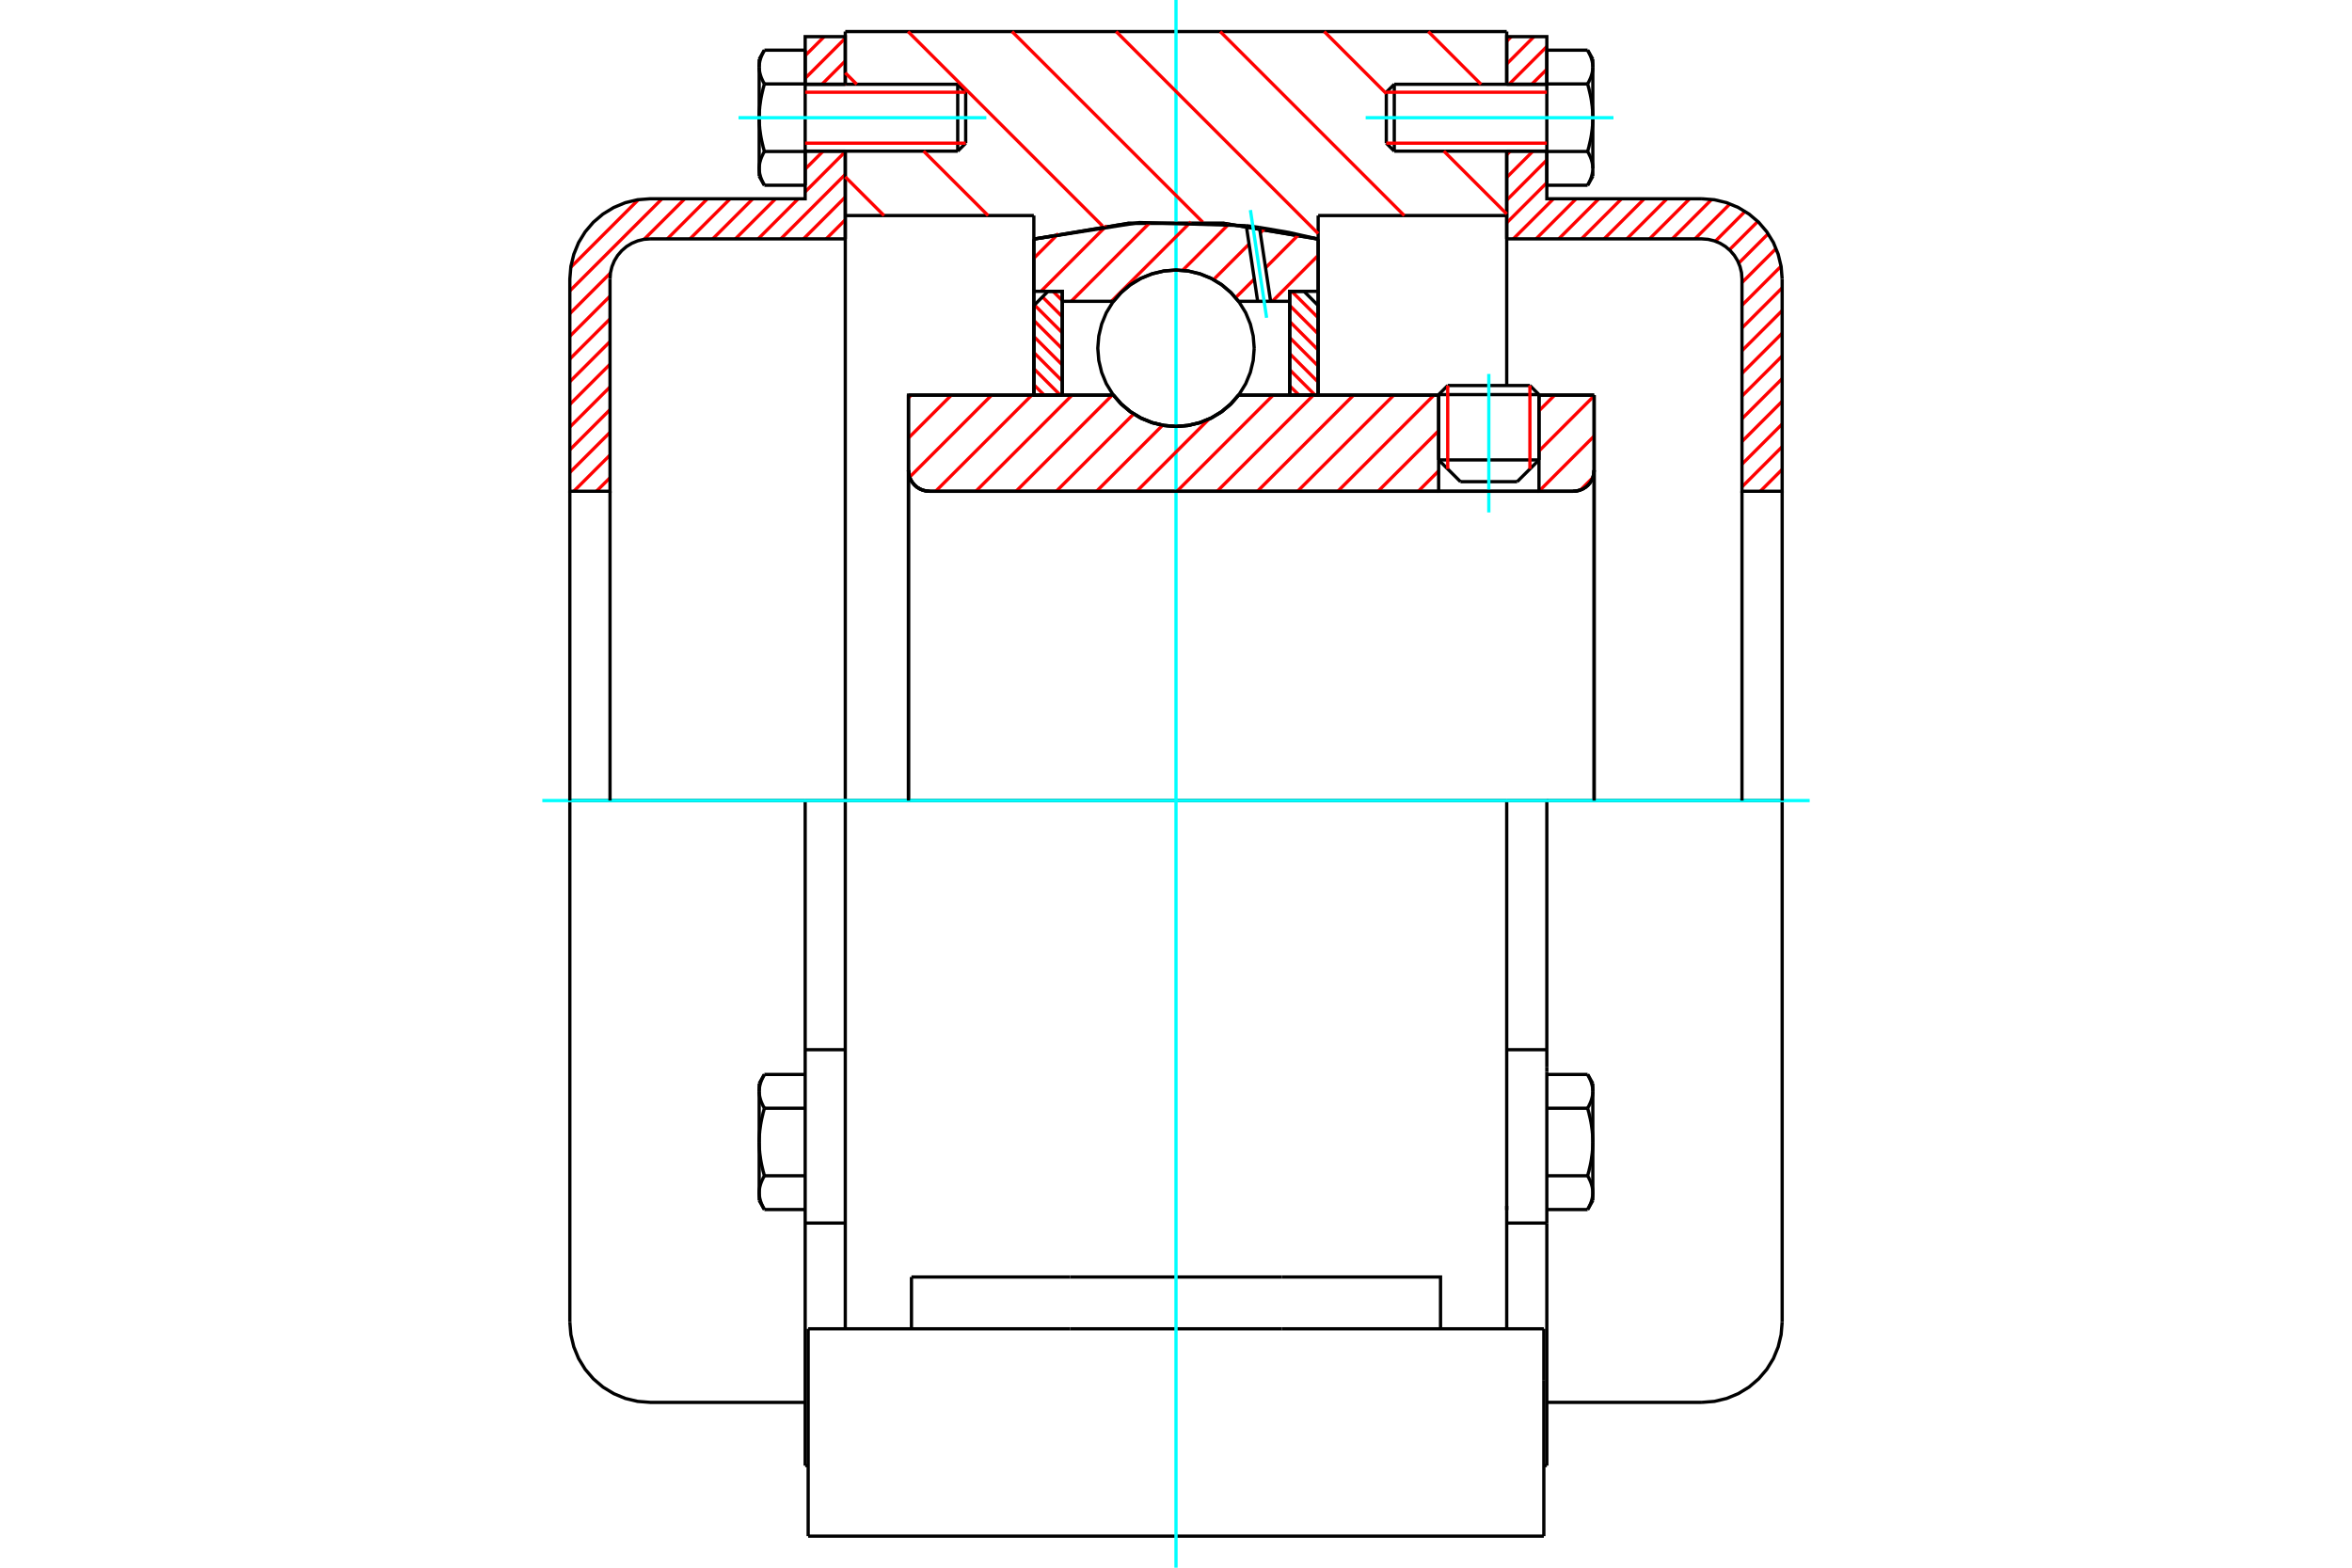<?xml version="1.0" standalone="no"?>
<!DOCTYPE svg PUBLIC "-//W3C//DTD SVG 1.1//EN"
	"http://www.w3.org/Graphics/SVG/1.1/DTD/svg11.dtd">
<svg xmlns="http://www.w3.org/2000/svg" height="100%" width="100%" viewBox="0 0 36000 24000">
	<rect x="-1800" y="-1200" width="39600" height="26400" style="fill:#FFF"/>
	<g style="fill:none; fill-rule:evenodd" transform="matrix(1 0 0 1 0 0)">
		<g style="fill:none; stroke:#000; stroke-width:50; shape-rendering:geometricPrecision">
			<line x1="23556" y1="6041" x2="22020" y2="6041"/>
			<line x1="22159" y1="5902" x2="23417" y2="5902"/>
			<line x1="22020" y1="7041" x2="23556" y2="7041"/>
			<line x1="23222" y1="7374" x2="22354" y2="7374"/>
			<polyline points="24078,7521 24128,7517 24178,7505 24224,7486 24267,7460 24306,7427 24339,7388 24365,7345 24384,7299 24396,7249 24400,7199"/>
			<line x1="24400" y1="6049" x2="24400" y2="7199"/>
			<line x1="23556" y1="6049" x2="24400" y2="6049"/>
			<line x1="18958" y1="6049" x2="22020" y2="6049"/>
			<polyline points="17042,6049 17164,6188 17306,6306 17465,6402 17636,6471 17816,6514 18000,6528 18184,6514 18364,6471 18535,6402 18694,6306 18836,6188 18958,6049"/>
			<line x1="13905" y1="6049" x2="17042" y2="6049"/>
			<line x1="13905" y1="7199" x2="13905" y2="6049"/>
			<polyline points="13905,7199 13909,7249 13921,7299 13940,7345 13967,7388 14000,7427 14038,7460 14081,7486 14128,7505 14177,7517 14227,7521"/>
			<line x1="24078" y1="7521" x2="14227" y2="7521"/>
			<line x1="24400" y1="7199" x2="24400" y2="12256"/>
			<line x1="13905" y1="7199" x2="13905" y2="12256"/>
			<line x1="22159" y1="5902" x2="22020" y2="6041"/>
			<line x1="23556" y1="6041" x2="23417" y2="5902"/>
			<line x1="23222" y1="7374" x2="23556" y2="7041"/>
			<line x1="22020" y1="7041" x2="22354" y2="7374"/>
			<line x1="22020" y1="6041" x2="22020" y2="7041"/>
			<line x1="23556" y1="7041" x2="23556" y2="6041"/>
			<polyline points="24078,7521 24128,7517 24178,7505 24224,7486 24267,7460 24306,7427 24339,7388 24365,7345 24384,7299 24396,7249 24400,7199"/>
			<polyline points="13905,7199 13909,7249 13921,7299 13940,7345 13967,7388 14000,7427 14038,7460 14081,7486 14128,7505 14177,7517 14227,7521"/>
			<line x1="23062" y1="12256" x2="12938" y2="12256"/>
			<line x1="23062" y1="3300" x2="20176" y2="3300"/>
			<line x1="23062" y1="2314" x2="23062" y2="3300"/>
			<line x1="23062" y1="483" x2="23062" y2="1290"/>
			<line x1="12938" y1="483" x2="23062" y2="483"/>
			<line x1="12938" y1="1290" x2="12938" y2="483"/>
			<line x1="12938" y1="3300" x2="12938" y2="2314"/>
			<line x1="15824" y1="3300" x2="12938" y2="3300"/>
			<line x1="15824" y1="3660" x2="15824" y2="3300"/>
			<polyline points="20176,3660 18732,3419 17268,3419 15824,3660"/>
			<line x1="20176" y1="3300" x2="20176" y2="3660"/>
			<line x1="15824" y1="6049" x2="15824" y2="3660"/>
			<line x1="12938" y1="12256" x2="12938" y2="3300"/>
			<line x1="20176" y1="3660" x2="20176" y2="6049"/>
			<polyline points="12938,20343 12938,18533 12938,12256"/>
			<line x1="12370" y1="23517" x2="23630" y2="23517"/>
			<line x1="13951" y1="20343" x2="13951" y2="19550"/>
			<line x1="16380" y1="19550" x2="13951" y2="19550"/>
			<line x1="16380" y1="20343" x2="19620" y2="20343"/>
			<line x1="19620" y1="19550" x2="16380" y2="19550"/>
			<polyline points="22049,20343 22049,19550 19620,19550"/>
			<line x1="23062" y1="20343" x2="23062" y2="18533"/>
			<line x1="19620" y1="20343" x2="23630" y2="20343"/>
			<line x1="23062" y1="18462" x2="23062" y2="18524"/>
			<line x1="23062" y1="3300" x2="23062" y2="5902"/>
			<line x1="23630" y1="21137" x2="23630" y2="20343"/>
			<line x1="23630" y1="23517" x2="23630" y2="21137"/>
			<polyline points="12370,23517 12370,21137 12370,20343"/>
			<line x1="23062" y1="18533" x2="23062" y2="12256"/>
			<line x1="12370" y1="20343" x2="16380" y2="20343"/>
			<line x1="12324" y1="16070" x2="12938" y2="16070"/>
			<polyline points="12324,16070 12324,16341 12324,16408 12324,18724 12324,22437"/>
			<polyline points="11620,18259 11620,18266 11620,18273 11621,18280 11621,18287 11622,18294 11623,18301 11623,18308 11624,18315 11625,18322 11627,18330 11628,18337 11629,18344 11631,18351 11633,18358 11635,18365 11637,18372 11639,18380 11641,18387 11643,18394 11646,18401 11648,18409 11651,18416 11654,18424 11657,18431 11660,18439 11664,18446 11667,18454 11671,18462 11675,18469 11678,18477 11682,18485 11687,18493 11691,18501 11696,18509 11700,18517"/>
			<line x1="11620" y1="18379" x2="11620" y2="18259"/>
			<polyline points="11620,17483 11620,17497 11620,17511 11621,17526 11621,17540 11622,17554 11623,17568 11623,17582 11624,17596 11625,17610 11627,17625 11628,17639 11629,17653 11631,17667 11633,17682 11635,17696 11637,17710 11639,17725 11641,17739 11643,17754 11646,17769 11648,17783 11651,17798 11654,17813 11657,17828 11660,17843 11664,17858 11667,17873 11671,17889 11675,17904 11678,17920 11682,17936 11687,17951 11691,17968 11696,17984 11700,18000"/>
			<line x1="11620" y1="18259" x2="11620" y2="17483"/>
			<polyline points="11700,18000 11696,18008 11691,18016 11687,18024 11682,18032 11678,18040 11675,18048 11671,18056 11667,18063 11664,18071 11660,18079 11657,18086 11654,18094 11651,18101 11648,18109 11646,18116 11643,18123 11641,18130 11639,18138 11637,18145 11635,18152 11633,18159 11631,18166 11629,18174 11628,18181 11627,18188 11625,18195 11624,18202 11623,18209 11623,18216 11622,18223 11621,18230 11621,18237 11620,18244 11620,18252 11620,18259"/>
			<polyline points="11620,16707 11620,16714 11620,16721 11621,16728 11621,16736 11622,16743 11623,16750 11623,16757 11624,16764 11625,16771 11627,16778 11628,16785 11629,16792 11631,16799 11633,16807 11635,16814 11637,16821 11639,16828 11641,16835 11643,16843 11646,16850 11648,16857 11651,16865 11654,16872 11657,16880 11660,16887 11664,16895 11667,16902 11671,16910 11675,16918 11678,16926 11682,16934 11687,16941 11691,16949 11696,16958 11700,16966"/>
			<line x1="11620" y1="17483" x2="11620" y2="16707"/>
			<polyline points="11700,16966 11696,16982 11691,16998 11687,17014 11682,17030 11678,17046 11675,17062 11671,17077 11667,17093 11664,17108 11660,17123 11657,17138 11654,17153 11651,17168 11648,17183 11646,17197 11643,17212 11641,17227 11639,17241 11637,17255 11635,17270 11633,17284 11631,17299 11629,17313 11628,17327 11627,17341 11625,17355 11624,17370 11623,17384 11623,17398 11622,17412 11621,17426 11621,17440 11620,17455 11620,17469 11620,17483"/>
			<line x1="11620" y1="16707" x2="11620" y2="16587"/>
			<polyline points="11700,16449 11696,16457 11691,16465 11687,16473 11682,16481 11678,16489 11675,16497 11671,16504 11667,16512 11664,16520 11660,16527 11657,16535 11654,16542 11651,16550 11648,16557 11646,16564 11643,16572 11641,16579 11639,16586 11637,16593 11635,16601 11633,16608 11631,16615 11629,16622 11628,16629 11627,16636 11625,16643 11624,16650 11623,16658 11623,16665 11622,16672 11621,16679 11621,16686 11620,16693 11620,16700 11620,16707"/>
			<line x1="12324" y1="16966" x2="11700" y2="16966"/>
			<line x1="12324" y1="16449" x2="11700" y2="16449"/>
			<line x1="12324" y1="18000" x2="11700" y2="18000"/>
			<line x1="12324" y1="18517" x2="11700" y2="18517"/>
			<line x1="9951" y1="12256" x2="8722" y2="12256"/>
			<line x1="12324" y1="12256" x2="9951" y2="12256"/>
			<line x1="12938" y1="12256" x2="12324" y2="12256"/>
			<line x1="8722" y1="12256" x2="8722" y2="20241"/>
			<line x1="12324" y1="12256" x2="12324" y2="16070"/>
			<line x1="14781" y1="2192" x2="14781" y2="1412"/>
			<line x1="14659" y1="2314" x2="14659" y2="1290"/>
			<polyline points="11700,2319 11696,2327 11691,2335 11687,2343 11682,2351 11678,2359 11675,2367 11671,2375 11667,2382 11664,2390 11660,2398 11657,2405 11654,2413 11651,2420 11648,2428 11646,2435 11643,2442 11641,2449 11639,2457 11637,2464 11635,2471 11633,2478 11631,2485 11629,2493 11628,2500 11627,2507 11625,2514 11624,2521 11623,2528 11623,2535 11622,2542 11621,2549 11621,2556 11620,2563 11620,2571 11620,2578"/>
			<polyline points="11620,1802 11620,1816 11620,1830 11621,1845 11621,1859 11622,1873 11623,1887 11623,1901 11624,1915 11625,1929 11627,1944 11628,1958 11629,1972 11631,1986 11633,2001 11635,2015 11637,2029 11639,2044 11641,2058 11643,2073 11646,2088 11648,2102 11651,2117 11654,2132 11657,2147 11660,2162 11664,2177 11667,2192 11671,2208 11675,2223 11678,2239 11682,2255 11687,2271 11691,2287 11696,2303 11700,2319"/>
			<line x1="11620" y1="2578" x2="11620" y2="1802"/>
			<polyline points="11620,1026 11620,1033 11620,1040 11621,1047 11621,1055 11622,1062 11623,1069 11623,1076 11624,1083 11625,1090 11627,1097 11628,1104 11629,1111 11631,1118 11633,1126 11635,1133 11637,1140 11639,1147 11641,1154 11643,1162 11646,1169 11648,1176 11651,1184 11654,1191 11657,1199 11660,1206 11664,1214 11667,1221 11671,1229 11675,1237 11678,1245 11682,1253 11687,1260 11691,1269 11696,1277 11700,1285"/>
			<line x1="11620" y1="1802" x2="11620" y2="1026"/>
			<polyline points="11700,1285 11696,1301 11691,1317 11687,1333 11682,1349 11678,1365 11675,1381 11671,1396 11667,1412 11664,1427 11660,1442 11657,1457 11654,1472 11651,1487 11648,1502 11646,1516 11643,1531 11641,1546 11639,1560 11637,1575 11635,1589 11633,1603 11631,1618 11629,1632 11628,1646 11627,1660 11625,1674 11624,1689 11623,1703 11623,1717 11622,1731 11621,1745 11621,1759 11620,1774 11620,1788 11620,1802"/>
			<line x1="11620" y1="1026" x2="11620" y2="906"/>
			<polyline points="11700,768 11696,776 11691,784 11687,792 11682,800 11678,808 11675,816 11671,823 11667,831 11664,839 11660,846 11657,854 11654,861 11651,869 11648,876 11646,883 11643,891 11641,898 11639,905 11637,912 11635,920 11633,927 11631,934 11629,941 11628,948 11627,955 11625,962 11624,970 11623,977 11623,984 11622,991 11621,998 11621,1005 11620,1012 11620,1019 11620,1026"/>
			<polyline points="11620,2578 11620,2585 11620,2592 11621,2599 11621,2606 11622,2613 11623,2620 11623,2627 11624,2634 11625,2641 11627,2649 11628,2656 11629,2663 11631,2670 11633,2677 11635,2684 11637,2691 11639,2699 11641,2706 11643,2713 11646,2720 11648,2728 11651,2735 11654,2743 11657,2750 11660,2758 11664,2765 11667,2773 11671,2781 11675,2788 11678,2796 11682,2804 11687,2812 11691,2820 11696,2828 11700,2836"/>
			<line x1="11620" y1="2698" x2="11620" y2="2578"/>
			<line x1="12324" y1="768" x2="11700" y2="768"/>
			<line x1="12324" y1="1285" x2="11700" y2="1285"/>
			<line x1="12324" y1="1285" x2="12324" y2="768"/>
			<line x1="12324" y1="2319" x2="11700" y2="2319"/>
			<line x1="12324" y1="2319" x2="12324" y2="1285"/>
			<line x1="12324" y1="2836" x2="11700" y2="2836"/>
			<line x1="12324" y1="2836" x2="12324" y2="2319"/>
			<line x1="12324" y1="18724" x2="12938" y2="18724"/>
			<line x1="12324" y1="22437" x2="12370" y2="22437"/>
			<line x1="11620" y1="18379" x2="11700" y2="18517"/>
			<line x1="11700" y1="16449" x2="11620" y2="16587"/>
			<polyline points="8722,20241 8738,20433 8783,20620 8856,20798 8957,20963 9082,21109 9229,21235 9393,21335 9571,21409 9759,21454 9951,21469 12324,21469"/>
			<line x1="14659" y1="2314" x2="14781" y2="2192"/>
			<line x1="14781" y1="1412" x2="14659" y2="1290"/>
			<line x1="12324" y1="2314" x2="14659" y2="2314"/>
			<line x1="14659" y1="1290" x2="12324" y2="1290"/>
			<line x1="11700" y1="768" x2="11620" y2="906"/>
			<line x1="11620" y1="2698" x2="11700" y2="2836"/>
			<line x1="23062" y1="16070" x2="23676" y2="16070"/>
			<line x1="23676" y1="16341" x2="23676" y2="16070"/>
			<line x1="23676" y1="16408" x2="23676" y2="16341"/>
			<line x1="23676" y1="18724" x2="23676" y2="16408"/>
			<polyline points="23676,16070 23676,12256 23062,12256"/>
			<line x1="23676" y1="22437" x2="23676" y2="18724"/>
			<polyline points="24380,16707 24380,16700 24380,16693 24379,16686 24379,16679 24378,16672 24377,16665 24377,16658 24376,16650 24375,16643 24373,16636 24372,16629 24371,16622 24369,16615 24367,16608 24365,16601 24363,16593 24361,16586 24359,16579 24357,16572 24354,16564 24352,16557 24349,16550 24346,16542 24343,16535 24340,16527 24336,16520 24333,16512 24329,16504 24325,16497 24322,16489 24318,16481 24313,16473 24309,16465 24304,16457 24300,16449"/>
			<line x1="24380" y1="16587" x2="24380" y2="16707"/>
			<polyline points="24380,17483 24380,17469 24380,17455 24379,17440 24379,17426 24378,17412 24377,17398 24377,17384 24376,17370 24375,17355 24373,17341 24372,17327 24371,17313 24369,17299 24367,17284 24365,17270 24363,17255 24361,17241 24359,17227 24357,17212 24354,17197 24352,17183 24349,17168 24346,17153 24343,17138 24340,17123 24336,17108 24333,17093 24329,17077 24325,17062 24322,17046 24318,17030 24313,17014 24309,16998 24304,16982 24300,16966"/>
			<line x1="24380" y1="16707" x2="24380" y2="17483"/>
			<polyline points="24300,16966 24304,16958 24309,16949 24313,16941 24318,16934 24322,16926 24325,16918 24329,16910 24333,16902 24336,16895 24340,16887 24343,16880 24346,16872 24349,16865 24352,16857 24354,16850 24357,16843 24359,16835 24361,16828 24363,16821 24365,16814 24367,16807 24369,16799 24371,16792 24372,16785 24373,16778 24375,16771 24376,16764 24377,16757 24377,16750 24378,16743 24379,16736 24379,16728 24380,16721 24380,16714 24380,16707"/>
			<polyline points="24380,18259 24380,18252 24380,18244 24379,18237 24379,18230 24378,18223 24377,18216 24377,18209 24376,18202 24375,18195 24373,18188 24372,18181 24371,18174 24369,18166 24367,18159 24365,18152 24363,18145 24361,18138 24359,18130 24357,18123 24354,18116 24352,18109 24349,18101 24346,18094 24343,18086 24340,18079 24336,18071 24333,18063 24329,18056 24325,18048 24322,18040 24318,18032 24313,18024 24309,18016 24304,18008 24300,18000"/>
			<line x1="24380" y1="17483" x2="24380" y2="18259"/>
			<polyline points="24300,18000 24304,17984 24309,17968 24313,17951 24318,17936 24322,17920 24325,17904 24329,17889 24333,17873 24336,17858 24340,17843 24343,17828 24346,17813 24349,17798 24352,17783 24354,17769 24357,17754 24359,17739 24361,17725 24363,17710 24365,17696 24367,17682 24369,17667 24371,17653 24372,17639 24373,17625 24375,17610 24376,17596 24377,17582 24377,17568 24378,17554 24379,17540 24379,17526 24380,17511 24380,17497 24380,17483"/>
			<line x1="24380" y1="18259" x2="24380" y2="18379"/>
			<polyline points="24300,18517 24304,18509 24309,18501 24313,18493 24318,18485 24322,18477 24325,18469 24329,18462 24333,18454 24336,18446 24340,18439 24343,18431 24346,18424 24349,18416 24352,18409 24354,18401 24357,18394 24359,18387 24361,18380 24363,18372 24365,18365 24367,18358 24369,18351 24371,18344 24372,18337 24373,18330 24375,18322 24376,18315 24377,18308 24377,18301 24378,18294 24379,18287 24379,18280 24380,18273 24380,18266 24380,18259"/>
			<line x1="23676" y1="18517" x2="24300" y2="18517"/>
			<line x1="23676" y1="18000" x2="24300" y2="18000"/>
			<line x1="23676" y1="16966" x2="24300" y2="16966"/>
			<line x1="23676" y1="16449" x2="24300" y2="16449"/>
			<polyline points="27278,12256 26049,12256 23676,12256"/>
			<line x1="27278" y1="20241" x2="27278" y2="12256"/>
			<line x1="21219" y1="1412" x2="21219" y2="2192"/>
			<line x1="21341" y1="1290" x2="21341" y2="2314"/>
			<polyline points="24380,1026 24380,1019 24380,1012 24379,1005 24379,998 24378,991 24377,984 24377,977 24376,970 24375,962 24373,955 24372,948 24371,941 24369,934 24367,927 24365,920 24363,912 24361,905 24359,898 24357,891 24354,883 24352,876 24349,869 24346,861 24343,854 24340,846 24336,839 24333,831 24329,823 24325,816 24322,808 24318,800 24313,792 24309,784 24304,776 24300,768"/>
			<line x1="24380" y1="906" x2="24380" y2="1026"/>
			<polyline points="24300,2836 24304,2828 24309,2820 24313,2812 24318,2804 24322,2796 24325,2788 24329,2781 24333,2773 24336,2765 24340,2758 24343,2750 24346,2743 24349,2735 24352,2728 24354,2720 24357,2713 24359,2706 24361,2699 24363,2691 24365,2684 24367,2677 24369,2670 24371,2663 24372,2656 24373,2649 24375,2641 24376,2634 24377,2627 24377,2620 24378,2613 24379,2606 24379,2599 24380,2592 24380,2585 24380,2578 24380,2698"/>
			<polyline points="24380,1802 24380,1788 24380,1774 24379,1759 24379,1745 24378,1731 24377,1717 24377,1703 24376,1689 24375,1674 24373,1660 24372,1646 24371,1632 24369,1618 24367,1603 24365,1589 24363,1575 24361,1560 24359,1546 24357,1531 24354,1516 24352,1502 24349,1487 24346,1472 24343,1457 24340,1442 24336,1427 24333,1412 24329,1396 24325,1381 24322,1365 24318,1349 24313,1333 24309,1317 24304,1301 24300,1285"/>
			<line x1="24380" y1="1026" x2="24380" y2="1802"/>
			<polyline points="24300,1285 24304,1277 24309,1269 24313,1260 24318,1253 24322,1245 24325,1237 24329,1229 24333,1221 24336,1214 24340,1206 24343,1199 24346,1191 24349,1184 24352,1176 24354,1169 24357,1162 24359,1154 24361,1147 24363,1140 24365,1133 24367,1126 24369,1118 24371,1111 24372,1104 24373,1097 24375,1090 24376,1083 24377,1076 24377,1069 24378,1062 24379,1055 24379,1047 24380,1040 24380,1033 24380,1026"/>
			<polyline points="24380,2578 24380,2571 24380,2563 24379,2556 24379,2549 24378,2542 24377,2535 24377,2528 24376,2521 24375,2514 24373,2507 24372,2500 24371,2493 24369,2485 24367,2478 24365,2471 24363,2464 24361,2457 24359,2449 24357,2442 24354,2435 24352,2428 24349,2420 24346,2413 24343,2405 24340,2398 24336,2390 24333,2382 24329,2375 24325,2367 24322,2359 24318,2351 24313,2343 24309,2335 24304,2327 24300,2319"/>
			<line x1="24380" y1="1802" x2="24380" y2="2578"/>
			<polyline points="24300,2319 24304,2303 24309,2287 24313,2271 24318,2255 24322,2239 24325,2223 24329,2208 24333,2192 24336,2177 24340,2162 24343,2147 24346,2132 24349,2117 24352,2102 24354,2088 24357,2073 24359,2058 24361,2044 24363,2029 24365,2015 24367,2001 24369,1986 24371,1972 24372,1958 24373,1944 24375,1929 24376,1915 24377,1901 24377,1887 24378,1873 24379,1859 24379,1845 24380,1830 24380,1816 24380,1802"/>
			<line x1="23676" y1="1285" x2="24300" y2="1285"/>
			<polyline points="23676,1285 23676,2319 24300,2319"/>
			<line x1="23676" y1="768" x2="24300" y2="768"/>
			<line x1="23676" y1="768" x2="23676" y2="1285"/>
			<line x1="23676" y1="2836" x2="24300" y2="2836"/>
			<line x1="23676" y1="2319" x2="23676" y2="2836"/>
			<line x1="23062" y1="18724" x2="23676" y2="18724"/>
			<line x1="23630" y1="22437" x2="23676" y2="22437"/>
			<line x1="24380" y1="16587" x2="24300" y2="16449"/>
			<line x1="24300" y1="18517" x2="24380" y2="18379"/>
			<polyline points="26049,21469 26241,21454 26429,21409 26607,21335 26771,21235 26918,21109 27043,20963 27144,20798 27217,20620 27262,20433 27278,20241"/>
			<line x1="23676" y1="21469" x2="26049" y2="21469"/>
			<line x1="21341" y1="1290" x2="21219" y2="1412"/>
			<line x1="21219" y1="2192" x2="21341" y2="2314"/>
			<line x1="23676" y1="1290" x2="21341" y2="1290"/>
			<line x1="21341" y1="2314" x2="23676" y2="2314"/>
			<line x1="24380" y1="906" x2="24300" y2="768"/>
			<line x1="24300" y1="2836" x2="24380" y2="2698"/>
		</g>
		<g style="fill:none; stroke:#0FF; stroke-width:50; shape-rendering:geometricPrecision">
			<line x1="22788" y1="7845" x2="22788" y2="5725"/>
			<line x1="18000" y1="24000" x2="18000" y2="0"/>
			<line x1="8301" y1="12256" x2="27699" y2="12256"/>
			<line x1="11304" y1="1802" x2="15097" y2="1802"/>
			<line x1="20903" y1="1802" x2="24696" y2="1802"/>
		</g>
		<g style="fill:none; stroke:#F00; stroke-width:50; shape-rendering:geometricPrecision">
			<line x1="27278" y1="7187" x2="26943" y2="7521"/>
			<line x1="27278" y1="6839" x2="26663" y2="7454"/>
			<line x1="27278" y1="6492" x2="26663" y2="7106"/>
			<line x1="27278" y1="6144" x2="26663" y2="6759"/>
			<line x1="27278" y1="5797" x2="26663" y2="6411"/>
			<line x1="27278" y1="5450" x2="26663" y2="6064"/>
			<line x1="27278" y1="5102" x2="26663" y2="5716"/>
			<line x1="27278" y1="4755" x2="26663" y2="5369"/>
			<line x1="27278" y1="4407" x2="26663" y2="5021"/>
			<line x1="27261" y1="4076" x2="26663" y2="4674"/>
			<line x1="27185" y1="3805" x2="26663" y2="4326"/>
			<line x1="27063" y1="3579" x2="26613" y2="4029"/>
			<line x1="26905" y1="3390" x2="26471" y2="3824"/>
			<line x1="26711" y1="3236" x2="26255" y2="3693"/>
			<line x1="26479" y1="3121" x2="25943" y2="3657"/>
			<line x1="26200" y1="3052" x2="25596" y2="3657"/>
			<line x1="25862" y1="3043" x2="25248" y2="3657"/>
			<line x1="25515" y1="3043" x2="24901" y2="3657"/>
			<line x1="25167" y1="3043" x2="24553" y2="3657"/>
			<line x1="24820" y1="3043" x2="24206" y2="3657"/>
			<line x1="24472" y1="3043" x2="23858" y2="3657"/>
			<line x1="24125" y1="3043" x2="23511" y2="3657"/>
			<line x1="23778" y1="3043" x2="23163" y2="3657"/>
			<line x1="23676" y1="2797" x2="23062" y2="3411"/>
			<line x1="23676" y1="2449" x2="23062" y2="3064"/>
			<line x1="23464" y1="2314" x2="23062" y2="2716"/>
			<line x1="23117" y1="2314" x2="23062" y2="2369"/>
			<line x1="23676" y1="1060" x2="23445" y2="1290"/>
			<line x1="23676" y1="712" x2="23098" y2="1290"/>
			<line x1="23479" y1="561" x2="23062" y2="979"/>
			<line x1="23132" y1="561" x2="23062" y2="631"/>
		</g>
		<g style="fill:none; stroke:#000; stroke-width:50; shape-rendering:geometricPrecision">
			<line x1="23062" y1="3657" x2="23062" y2="2314"/>
			<line x1="23062" y1="1290" x2="23676" y2="1290"/>
			<line x1="23676" y1="2314" x2="23062" y2="2314"/>
			<polyline points="23062,1290 23062,561 23676,561 23676,1290"/>
			<polyline points="23676,2314 23676,3043 26049,3043"/>
			<polyline points="27278,4271 27262,4079 27217,3892 27144,3713 27043,3549 26918,3402 26771,3277 26607,3177 26429,3103 26241,3058 26049,3043"/>
			<polyline points="27278,4271 27278,7521 26663,7521 26663,4271 26656,4175 26633,4081 26596,3992 26546,3910 26483,3837 26410,3774 26328,3724 26239,3687 26145,3664 26049,3657 23062,3657"/>
			<line x1="27278" y1="12256" x2="27278" y2="7521"/>
			<line x1="26663" y1="7521" x2="26663" y2="12256"/>
		</g>
		<g style="fill:none; stroke:#F00; stroke-width:50; shape-rendering:geometricPrecision">
			<line x1="9337" y1="7314" x2="9129" y2="7521"/>
			<line x1="12938" y1="3365" x2="12646" y2="3657"/>
			<line x1="9337" y1="6966" x2="8782" y2="7521"/>
			<line x1="12938" y1="3017" x2="12299" y2="3657"/>
			<line x1="9337" y1="6619" x2="8722" y2="7233"/>
			<line x1="12938" y1="2670" x2="11951" y2="3657"/>
			<line x1="9337" y1="6271" x2="8722" y2="6886"/>
			<line x1="12938" y1="2322" x2="12324" y2="2937"/>
			<line x1="12218" y1="3043" x2="11604" y2="3657"/>
			<line x1="9337" y1="5924" x2="8722" y2="6538"/>
			<line x1="12599" y1="2314" x2="12324" y2="2589"/>
			<line x1="11871" y1="3043" x2="11256" y2="3657"/>
			<line x1="9337" y1="5576" x2="8722" y2="6191"/>
			<line x1="11523" y1="3043" x2="10909" y2="3657"/>
			<line x1="9337" y1="5229" x2="8722" y2="5843"/>
			<line x1="12938" y1="1280" x2="12928" y2="1290"/>
			<line x1="11176" y1="3043" x2="10561" y2="3657"/>
			<line x1="9337" y1="4882" x2="8722" y2="5496"/>
			<line x1="12938" y1="933" x2="12581" y2="1290"/>
			<line x1="10828" y1="3043" x2="10214" y2="3657"/>
			<line x1="9337" y1="4534" x2="8722" y2="5148"/>
			<line x1="12938" y1="585" x2="12324" y2="1199"/>
			<line x1="10481" y1="3043" x2="9859" y2="3664"/>
			<line x1="9344" y1="4179" x2="8722" y2="4801"/>
			<line x1="12615" y1="561" x2="12324" y2="852"/>
			<line x1="10133" y1="3043" x2="8722" y2="4453"/>
			<line x1="9772" y1="3056" x2="8736" y2="4092"/>
		</g>
		<g style="fill:none; stroke:#000; stroke-width:50; shape-rendering:geometricPrecision">
			<line x1="12938" y1="3657" x2="12938" y2="2314"/>
			<line x1="12938" y1="1290" x2="12324" y2="1290"/>
			<line x1="12324" y1="2314" x2="12938" y2="2314"/>
			<polyline points="12938,1290 12938,561 12324,561 12324,1290"/>
			<polyline points="12324,2314 12324,3043 9951,3043 9759,3058 9571,3103 9393,3177 9229,3277 9082,3402 8957,3549 8856,3713 8783,3892 8738,4079 8722,4271 8722,7521 9337,7521 9337,4271"/>
			<polyline points="9951,3657 9855,3664 9761,3687 9672,3724 9590,3774 9517,3837 9454,3910 9404,3992 9367,4081 9344,4175 9337,4271"/>
			<line x1="9951" y1="3657" x2="12938" y2="3657"/>
			<line x1="8722" y1="12256" x2="8722" y2="7521"/>
			<line x1="9337" y1="7521" x2="9337" y2="12256"/>
		</g>
		<g style="fill:none; stroke:#F00; stroke-width:50; shape-rendering:geometricPrecision">
			<line x1="21862" y1="483" x2="22668" y2="1290"/>
			<line x1="20269" y1="483" x2="21219" y2="1433"/>
			<line x1="22100" y1="2314" x2="23062" y2="3276"/>
			<line x1="18677" y1="483" x2="21494" y2="3300"/>
			<line x1="17084" y1="483" x2="20176" y2="3576"/>
			<line x1="15491" y1="483" x2="18410" y2="3402"/>
			<line x1="13899" y1="483" x2="16877" y2="3461"/>
			<line x1="12938" y1="1115" x2="13113" y2="1290"/>
			<line x1="14137" y1="2314" x2="15124" y2="3300"/>
			<line x1="12938" y1="2708" x2="13531" y2="3300"/>
		</g>
		<g style="fill:none; stroke:#000; stroke-width:50; shape-rendering:geometricPrecision">
			<polyline points="20176,3660 18732,3419 17268,3419 15824,3660"/>
		</g>
		<g style="fill:none; stroke:#F00; stroke-width:50; shape-rendering:geometricPrecision">
			<line x1="23417" y1="5902" x2="23417" y2="7179"/>
			<line x1="22159" y1="7179" x2="22159" y2="5902"/>
			<line x1="15824" y1="5890" x2="15983" y2="6049"/>
			<line x1="15824" y1="5644" x2="16229" y2="6049"/>
			<line x1="15824" y1="5397" x2="16259" y2="5833"/>
			<line x1="15824" y1="5151" x2="16259" y2="5586"/>
			<line x1="15824" y1="4905" x2="16259" y2="5340"/>
			<line x1="15833" y1="4668" x2="16259" y2="5094"/>
			<line x1="15956" y1="4545" x2="16259" y2="4848"/>
			<line x1="16117" y1="4460" x2="16259" y2="4601"/>
		</g>
		<g style="fill:none; stroke:#000; stroke-width:50; shape-rendering:geometricPrecision">
			<polyline points="16259,6049 16259,4460 16041,4460 15824,4678 15824,6049 16259,6049"/>
		</g>
		<g style="fill:none; stroke:#F00; stroke-width:50; shape-rendering:geometricPrecision">
			<line x1="19771" y1="4460" x2="20176" y2="4865"/>
			<line x1="19741" y1="4676" x2="20176" y2="5112"/>
			<line x1="19741" y1="4923" x2="20176" y2="5358"/>
			<line x1="19741" y1="5169" x2="20176" y2="5604"/>
			<line x1="19741" y1="5415" x2="20176" y2="5850"/>
			<line x1="19741" y1="5661" x2="20129" y2="6049"/>
			<line x1="19741" y1="5908" x2="19883" y2="6049"/>
		</g>
		<g style="fill:none; stroke:#000; stroke-width:50; shape-rendering:geometricPrecision">
			<polyline points="19741,6049 19741,4460 19959,4460 20176,4678 20176,6049 19741,6049"/>
			<polyline points="19197,5331 19182,5144 19138,4961 19067,4788 18968,4627 18846,4485 18704,4363 18543,4264 18370,4193 18187,4149 18000,4134 17813,4149 17630,4193 17457,4264 17296,4363 17154,4485 17032,4627 16933,4788 16862,4961 16818,5144 16803,5331 16818,5518 16862,5701 16933,5874 17032,6035 17154,6177 17296,6299 17457,6397 17630,6469 17813,6513 18000,6528 18187,6513 18370,6469 18543,6397 18704,6299 18846,6177 18968,6035 19067,5874 19138,5701 19182,5518 19197,5331"/>
		</g>
		<g style="fill:none; stroke:#F00; stroke-width:50; shape-rendering:geometricPrecision">
			<line x1="20176" y1="3910" x2="19474" y2="4613"/>
			<line x1="19876" y1="3594" x2="19371" y2="4100"/>
			<line x1="19199" y1="4272" x2="18913" y2="4557"/>
			<line x1="19360" y1="3495" x2="19291" y2="3565"/>
			<line x1="19118" y1="3737" x2="18574" y2="4281"/>
			<line x1="18809" y1="3430" x2="18101" y2="4139"/>
			<line x1="18228" y1="3396" x2="17011" y2="4613"/>
			<line x1="17606" y1="3402" x2="16396" y2="4613"/>
			<line x1="16938" y1="3455" x2="15933" y2="4460"/>
			<line x1="16201" y1="3576" x2="15824" y2="3954"/>
		</g>
		<g style="fill:none; stroke:#000; stroke-width:50; shape-rendering:geometricPrecision">
			<polyline points="15824,6049 15824,4460 15824,3660"/>
			<polyline points="19076,3455 17440,3407 15824,3660"/>
			<polyline points="19278,3482 19177,3468 19076,3455"/>
			<polyline points="20176,3660 19730,3559 19278,3482"/>
			<polyline points="20176,3660 20176,4460 19741,4460 19741,4613 19741,6049"/>
			<polyline points="19741,4613 19448,4613 19250,4613 18958,4613 18836,4474 18694,4355 18535,4260 18364,4191 18184,4148 18000,4134 17816,4148 17636,4191 17465,4260 17306,4355 17164,4474 17042,4613 16259,4613 16259,6049"/>
			<polyline points="16259,4613 16259,4460 15824,4460"/>
			<line x1="20176" y1="4460" x2="20176" y2="6049"/>
		</g>
		<g style="fill:none; stroke:#0FF; stroke-width:50; shape-rendering:geometricPrecision">
			<line x1="19387" y1="4865" x2="19139" y2="3216"/>
		</g>
		<g style="fill:none; stroke:#000; stroke-width:50; shape-rendering:geometricPrecision">
			<line x1="19250" y1="4613" x2="19076" y2="3455"/>
			<line x1="19448" y1="4613" x2="19278" y2="3482"/>
		</g>
		<g style="fill:none; stroke:#F00; stroke-width:50; shape-rendering:geometricPrecision">
			<line x1="24380" y1="7312" x2="24191" y2="7501"/>
			<line x1="24400" y1="6676" x2="23556" y2="7520"/>
			<line x1="24400" y1="6060" x2="23556" y2="6905"/>
			<line x1="23796" y1="6049" x2="23556" y2="6289"/>
			<line x1="22020" y1="7209" x2="21708" y2="7521"/>
			<line x1="22020" y1="6594" x2="21093" y2="7521"/>
			<line x1="21949" y1="6049" x2="20477" y2="7521"/>
			<line x1="21334" y1="6049" x2="19861" y2="7521"/>
			<line x1="20718" y1="6049" x2="19246" y2="7521"/>
			<line x1="20102" y1="6049" x2="18630" y2="7521"/>
			<line x1="19487" y1="6049" x2="18015" y2="7521"/>
			<line x1="18504" y1="6416" x2="17399" y2="7521"/>
			<line x1="17795" y1="6510" x2="16784" y2="7521"/>
			<line x1="17352" y1="6337" x2="16168" y2="7521"/>
			<line x1="17024" y1="6049" x2="15552" y2="7521"/>
			<line x1="16409" y1="6049" x2="14937" y2="7521"/>
			<line x1="15793" y1="6049" x2="14321" y2="7521"/>
			<line x1="15178" y1="6049" x2="13923" y2="7304"/>
			<line x1="14562" y1="6049" x2="13905" y2="6706"/>
			<line x1="13947" y1="6049" x2="13905" y2="6091"/>
		</g>
		<g style="fill:none; stroke:#000; stroke-width:50; shape-rendering:geometricPrecision">
			<line x1="24400" y1="12256" x2="24400" y2="6049"/>
			<polyline points="24078,7521 24128,7517 24178,7505 24224,7486 24267,7460 24306,7427 24339,7388 24365,7345 24384,7299 24396,7249 24400,7199"/>
			<polyline points="24078,7521 23556,7521 23556,6049"/>
			<polyline points="23556,7521 22020,7521 22020,6049"/>
			<line x1="22020" y1="7521" x2="14227" y2="7521"/>
			<polyline points="13905,7199 13909,7249 13921,7299 13940,7345 13967,7388 14000,7427 14038,7460 14081,7486 14128,7505 14177,7517 14227,7521"/>
			<polyline points="13905,7199 13905,6049 14340,6049 17042,6049 17164,6188 17306,6306 17465,6402 17636,6471 17816,6514 18000,6528 18184,6514 18364,6471 18535,6402 18694,6306 18836,6188 18958,6049 22020,6049"/>
			<line x1="23556" y1="6049" x2="24400" y2="6049"/>
			<line x1="13905" y1="12256" x2="13905" y2="7199"/>
		</g>
		<g style="fill:none; stroke:#F00; stroke-width:50; shape-rendering:geometricPrecision">
			<line x1="23676" y1="1412" x2="21219" y2="1412"/>
			<line x1="21219" y1="2192" x2="23676" y2="2192"/>
		</g>
		<g style="fill:none; stroke:#F00; stroke-width:50; shape-rendering:geometricPrecision">
			<line x1="12324" y1="1412" x2="14781" y2="1412"/>
			<line x1="14781" y1="2192" x2="12324" y2="2192"/>
		</g>
	</g>
</svg>
